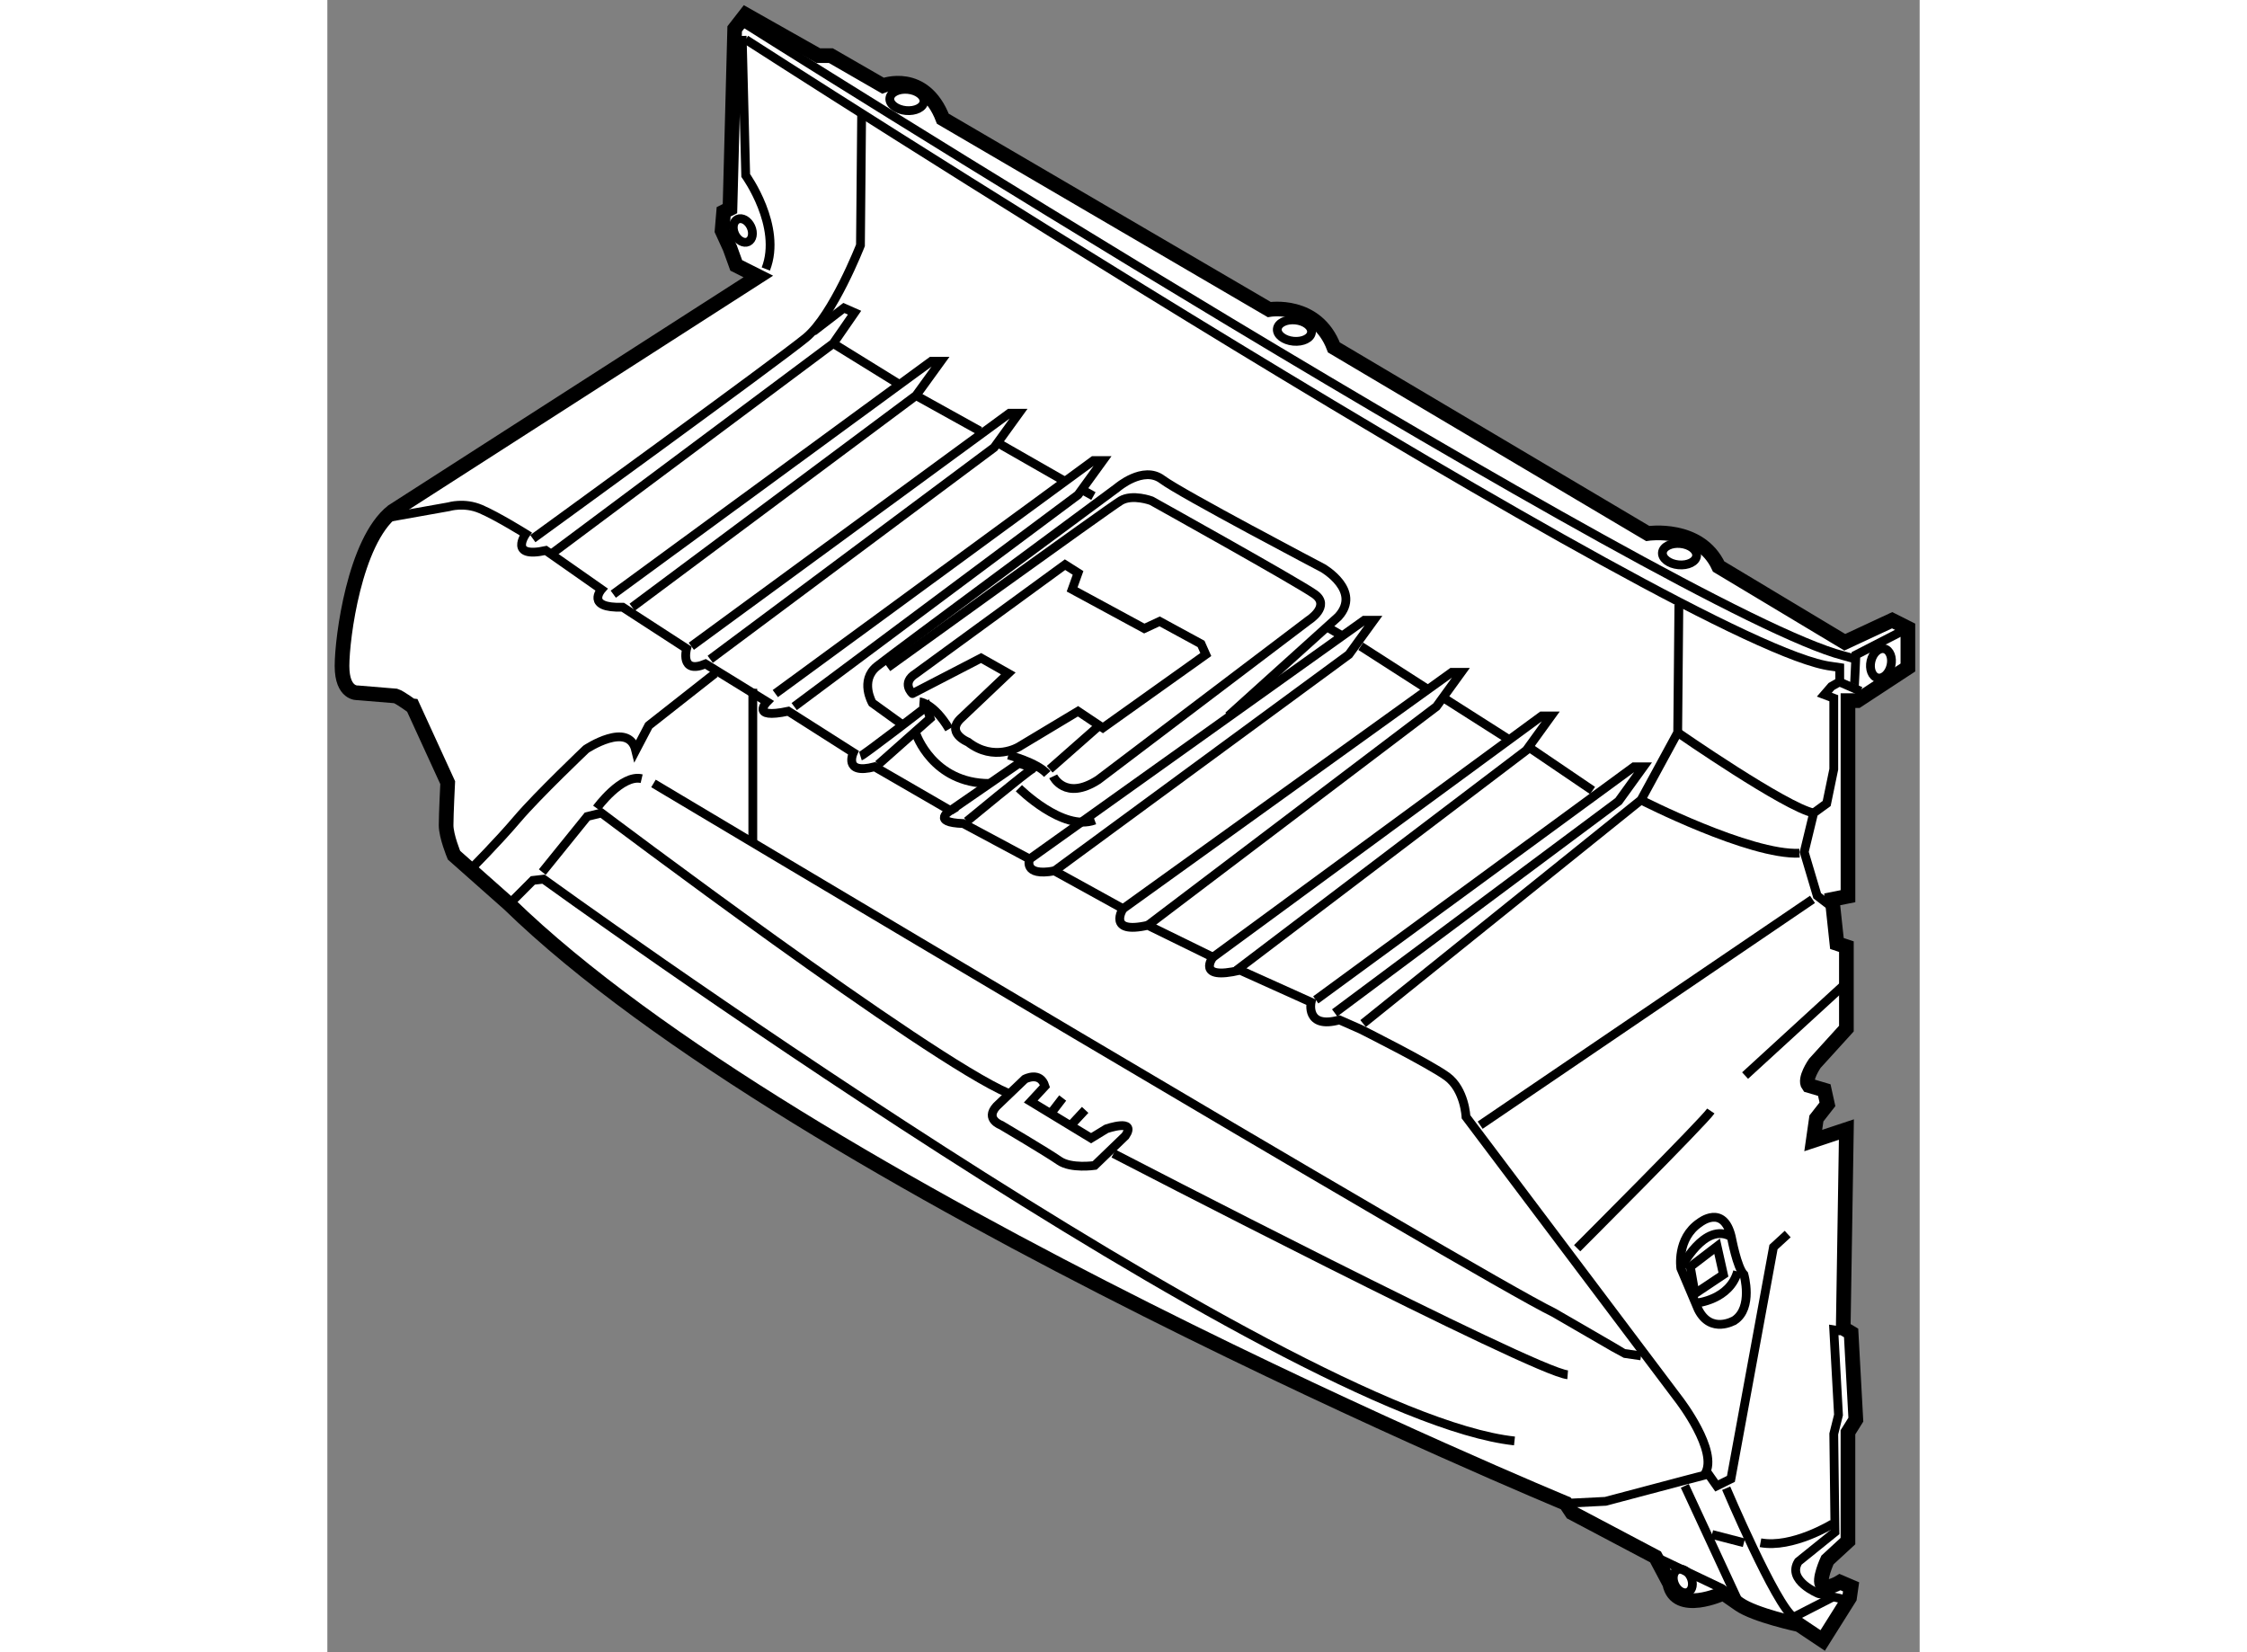 <?xml version="1.0" encoding="utf-8"?>
<!-- Generator: Adobe Illustrator 15.1.0, SVG Export Plug-In . SVG Version: 6.00 Build 0)  -->
<!DOCTYPE svg PUBLIC "-//W3C//DTD SVG 1.1//EN" "http://www.w3.org/Graphics/SVG/1.1/DTD/svg11.dtd">
<svg version="1.1" xmlns="http://www.w3.org/2000/svg" xmlns:xlink="http://www.w3.org/1999/xlink" x="0px" y="0px" width="244.8px"
	 height="180px" viewBox="1.79 119.713 54.274 56.316" enable-background="new 0 0 244.8 180" xml:space="preserve">
	
<rect x="1.79" y="119.713" width="54.274" height="56.316" fill="#808080" stroke="none"/>
	
<g><path fill="#FFFFFF" stroke="#000000" stroke-width="0.5" d="M4.118,143.435l-1.29-0.107c0,0-0.538,0.053-0.538-0.915
			s0.43-4.247,1.72-5.268l12.47-8.008l-0.753-0.378l-0.214-0.591l-0.269-0.59l0.054-0.645l0.215-0.108l0.161-6.128l0.376-0.484
			l2.473,1.397h0.43l1.774,1.022c0,0,1.397-0.538,2.042,1.128l11.125,6.504c0,0,1.613-0.269,2.204,1.291l10.696,6.342
			c0,0,1.773-0.27,2.419,1.127l4.3,2.581l1.613-0.751l0.537,0.27v1.342l-1.72,1.128h-0.322v6.666l-0.538,0.108l0.161,1.504
			l0.323,0.108v2.794l-1.076,1.184c0,0-0.376,0.537-0.215,0.752l0.538,0.159l0.107,0.486l-0.376,0.481l-0.108,0.753l1.13-0.375
			l-0.108,6.772l0.269,0.161l0.161,2.956l-0.269,0.431v3.708l-0.699,0.645c0,0-0.323,0.699-0.161,0.861
			c0.161,0.16,0.59-0.108,0.59-0.108l0.377,0.161l-0.054,0.375l-0.914,1.453l-0.806-0.539c0,0-1.505-0.32-2.043-0.698
			c-0.537-0.374-0.537-0.374-0.537-0.374s-1.613,0.752-1.828-0.325l-0.484-0.913l-2.848-1.505L44,170.954
			c0,0-26.123-10.805-36.012-20.424l-1.881-1.667c0,0-0.269-0.645-0.269-1.022s0.054-1.451,0.054-1.451l-1.182-2.58
			C4.709,143.81,4.279,143.485,4.118,143.435z"></path><path fill="none" stroke="#000000" stroke-width="0.3" d="M15.929,120.455c0,0,31.928,20.155,37.531,21.606l0.483,0.135"></path><path fill="none" stroke="#000000" stroke-width="0.3" d="M16.05,121.06c0,0,32.291,20.802,37.007,21.364l0.283,0.042v0.483
			l-0.283,0.162l-0.242,0.28l0.322,0.121v2.42l-0.242,1.168l-0.444,0.324l-0.322,1.33l0.443,1.49l0.524,0.403"></path><line fill="none" stroke="#000000" stroke-width="0.3" x1="41.084" y1="158.065" x2="52.412" y2="150.368"></line><path fill="none" stroke="#000000" stroke-width="0.3" d="M44.39,162.259c0,0,4.313-4.313,4.556-4.677"></path><line fill="none" stroke="#000000" stroke-width="0.3" x1="50.114" y1="156.374" x2="53.46" y2="153.309"></line><polyline fill="none" stroke="#000000" stroke-width="0.3" points="51.566,161.776 51.082,162.22 49.631,170.121 49.147,170.36 
			48.865,169.959 48.098,170.16 45.357,170.886 44,170.954 		"></polyline><line fill="none" stroke="#000000" stroke-width="0.3" x1="49.873" y1="174.272" x2="48.059" y2="170.36"></line><path fill="none" stroke="#000000" stroke-width="0.3" d="M53.179,174.111l-1.411,0.725c-0.605-0.402-2.299-4.396-2.299-4.396"></path><path fill="none" stroke="#000000" stroke-width="0.3" d="M53.098,171.652c0,0-1.371,0.847-2.459,0.646"></path><line fill="none" stroke="#000000" stroke-width="0.3" x1="48.986" y1="172.016" x2="50.074" y2="172.298"></line><line fill="none" stroke="#000000" stroke-width="0.3" x1="47.063" y1="172.78" x2="49.348" y2="173.869"></line><path fill="none" stroke="#000000" stroke-width="0.3" d="M53.501,174.231l-0.887-0.202c0,0-1.088-0.442-0.686-1.087l1.25-1.008
			l-0.041-3.345l0.161-0.647l-0.161-2.901l0.242,0.039"></path><polyline fill="none" stroke="#000000" stroke-width="0.3" points="47.857,140.329 47.817,144.681 46.567,146.98 37.094,154.601 
					"></polyline><path fill="none" stroke="#000000" stroke-width="0.3" d="M20.001,123.639l-0.04,4.436c0,0-0.927,2.378-1.855,3.146
			c-0.926,0.764-9.312,6.852-9.312,6.852"></path><polyline fill="none" stroke="#000000" stroke-width="0.3" points="9.479,138.555 19.034,131.421 19.76,130.371 19.397,130.211 
			18.348,131.017 		"></polyline><polyline fill="none" stroke="#000000" stroke-width="0.3" points="12.18,140.41 21.855,133.195 22.702,132.025 22.379,132.025 
			11.536,139.966 		"></polyline><polyline fill="none" stroke="#000000" stroke-width="0.3" points="14.841,142.185 24.516,134.968 25.362,133.798 25.04,133.798 
			14.196,141.741 		"></polyline><polyline fill="none" stroke="#000000" stroke-width="0.3" points="17.703,143.797 27.378,136.579 28.225,135.411 27.902,135.411 
			17.059,143.354 		"></polyline><polyline fill="none" stroke="#000000" stroke-width="0.3" points="26.572,149.399 36.61,142.022 37.457,140.854 37.133,140.854 
			25.726,148.995 		"></polyline><polyline fill="none" stroke="#000000" stroke-width="0.3" points="29.756,151.255 39.593,143.797 40.439,142.629 40.117,142.629 
			28.91,150.688 		"></polyline><polyline fill="none" stroke="#000000" stroke-width="0.3" points="32.78,152.786 42.657,145.287 43.503,144.116 43.181,144.116 
			31.974,152.342 		"></polyline><polyline fill="none" stroke="#000000" stroke-width="0.3" points="36.125,154.237 45.801,147.022 46.647,145.851 46.325,145.851 
			35.481,153.794 		"></polyline><path fill="none" stroke="#000000" stroke-width="0.3" d="M21.372,144.4l-1.007-0.727c0,0-0.444-0.765,0.161-1.25
			c0.605-0.482,8.184-6.085,8.184-6.085s0.887-0.767,1.532-0.284c0.645,0.485,5.482,3.024,5.482,3.024s1.331,0.768,0.525,1.654
			l-3.75,3.383"></path><path fill="none" stroke="#000000" stroke-width="0.3" d="M21.855,144.724c0,0,0.564,1.693,2.5,1.693"></path><path fill="none" stroke="#000000" stroke-width="0.3" d="M25.362,146.578c0,0,1.492,1.49,2.581,1.089"></path><path fill="none" stroke="#000000" stroke-width="0.3" d="M19.961,145.487c0.121-0.038,2.257-1.69,2.257-1.69l0.121,0.401
			l-1.774,1.574"></path><path fill="none" stroke="#000000" stroke-width="0.3" d="M23.588,147.706c0,0,2.097-1.732,2.217-1.773
			c0.121-0.041-0.443-0.201-0.443-0.201l-2.338,1.612"></path><path fill="none" stroke="#000000" stroke-width="0.3" d="M26.531,146.175c0,0,0.403,0.848,1.532,0.119l7.176-5.439
			c0,0,0.766-0.486,0.201-0.889c-0.564-0.403-5.563-3.185-5.563-3.185s-0.645-0.241-1.047,0c-0.404,0.242-7.942,5.685-7.942,5.685"></path><line fill="none" stroke="#000000" stroke-width="0.3" x1="19.034" y1="131.421" x2="21.25" y2="132.791"></line><line fill="none" stroke="#000000" stroke-width="0.3" x1="21.855" y1="133.195" x2="24.032" y2="134.403"></line><line fill="none" stroke="#000000" stroke-width="0.3" x1="24.637" y1="134.806" x2="26.896" y2="136.098"></line><line fill="none" stroke="#000000" stroke-width="0.3" x1="27.54" y1="136.42" x2="27.902" y2="136.621"></line><line fill="none" stroke="#000000" stroke-width="0.3" x1="39.271" y1="143.191" x2="37.013" y2="141.741"></line><line fill="none" stroke="#000000" stroke-width="0.3" x1="35.884" y1="141.096" x2="36.368" y2="141.378"></line><line fill="none" stroke="#000000" stroke-width="0.3" x1="39.794" y1="143.474" x2="42.012" y2="144.886"></line><line fill="none" stroke="#000000" stroke-width="0.3" x1="42.777" y1="145.206" x2="44.915" y2="146.657"></line><path fill="none" stroke="#000000" stroke-width="0.3" d="M47.817,144.681c0,0,3.668,2.543,4.635,2.744"></path><path fill="none" stroke="#000000" stroke-width="0.3" d="M46.567,146.98c0,0,3.709,1.895,5.402,1.814"></path><path fill="none" stroke="#000000" stroke-width="0.3" d="M15.002,142.667l-2.257,1.775l-0.443,0.845
			c-0.242-1.007-1.694-0.039-1.694-0.039s-1.652,1.57-2.338,2.377c-0.685,0.806-1.572,1.693-1.572,1.693"></path><path fill="none" stroke="#000000" stroke-width="0.3" d="M7.988,150.53l0.807-0.808l0.363-0.042c0,0,25.276,18.304,33.096,19.148
			"></path><path fill="none" stroke="#000000" stroke-width="0.3" d="M9.117,149.438l1.532-1.895l0.484-0.119c0,0,11.126,8.384,13.868,9.554"></path><path fill="none" stroke="#000000" stroke-width="0.3" d="M10.971,147.262c0,0,0.846-1.168,1.532-1.007"></path><path fill="none" stroke="#000000" stroke-width="0.3" d="M28.587,159.033c0,0,14.392,7.458,15.48,7.539"></path><path fill="none" stroke="#000000" stroke-width="0.3" d="M3.674,137.387l2.258-0.402c0,0,0.524-0.162,1.088,0.081
			c0.564,0.241,1.532,0.845,1.532,0.845s-0.604,0.847,0.686,0.565l1.895,1.328c0,0-0.564,0.646,0.725,0.606l2.177,1.412
			c0,0-0.242,0.887,0.645,0.521l2.096,1.291c0,0-0.605,0.605,0.726,0.321l2.217,1.411c0,0-0.362,0.768,0.726,0.483l2.58,1.493
			c0,0-0.685,0.404,0.443,0.442l2.258,1.209c0,0-0.242,0.605,0.847,0.404l2.337,1.289c0,0-0.564,0.887,0.847,0.566l2.218,1.087
			c0,0-0.604,0.807,0.927,0.444l2.419,1.09c0,0-0.201,0.925,0.967,0.604l0.726,0.32c0,0,2.338,1.17,2.942,1.612
			c0.604,0.444,0.645,1.371,0.645,1.371l7.256,9.636c0,0,1.372,1.772,0.887,2.539"></path><path fill="none" stroke="#000000" stroke-width="0.3" d="M12.906,146.417c0,0,28.157,16.817,30.677,18.032
			c0.081,0.04,2.394,1.393,2.419,1.397l0.564,0.082"></path><path fill="none" stroke="#000000" stroke-width="0.3" d="M24.597,157.421l0.967-0.926c0,0,0.524-0.283,0.686,0.241l-0.484,0.523
			l2.056,1.249l0.524-0.32c0,0,1.048-0.362,0.646,0.24l-1.048,1.01c0,0-0.807,0.12-1.209-0.162
			c-0.404-0.282-1.976-1.211-1.976-1.211S24.193,157.865,24.597,157.421z"></path><line fill="none" stroke="#000000" stroke-width="0.3" x1="26.451" y1="157.663" x2="26.854" y2="157.139"></line><line fill="none" stroke="#000000" stroke-width="0.3" x1="27.136" y1="158.065" x2="27.62" y2="157.544"></line><path fill="none" stroke="#000000" stroke-width="0.3" d="M21.855,142.667l5.079-3.707l0.444,0.281l-0.202,0.563l2.46,1.332
			l0.523-0.243l1.412,0.768l0.161,0.362l-3.508,2.5l-0.847-0.566l-2.016,1.211c0,0-0.846,0.524-1.733-0.162
			c0,0-0.807-0.324-0.202-0.846L25,142.667l-0.927-0.524l-2.339,1.211C21.734,143.354,21.332,142.99,21.855,142.667z"></path><path fill="none" stroke="#000000" stroke-width="0.3" d="M21.976,143.635c0,0,0.483,0.039,1.007,0.927"></path><path fill="none" stroke="#000000" stroke-width="0.3" d="M25,145.449c0,0,0.967,0.242,1.329,0.645"></path><line fill="none" stroke="#000000" stroke-width="0.3" x1="28.104" y1="144.442" x2="26.411" y2="145.933"></line><ellipse transform="matrix(0.995 0.097 -0.097 0.995 13.648 -3.988)" fill="none" stroke="#000000" stroke-width="0.3" cx="47.918" cy="138.636" rx="0.585" ry="0.364"></ellipse><ellipse transform="matrix(0.995 0.097 -0.097 0.995 12.859 -2.753)" fill="none" stroke="#000000" stroke-width="0.3" cx="34.776" cy="131.017" rx="0.585" ry="0.364"></ellipse><ellipse transform="matrix(0.995 0.097 -0.097 0.995 12.045 -1.51)" fill="none" stroke="#000000" stroke-width="0.3" cx="21.553" cy="123.156" rx="0.584" ry="0.362"></ellipse><path fill="none" stroke="#000000" stroke-width="0.3" d="M15.929,120.938l0.121,4.756c0,0,1.25,1.735,0.685,3.188"></path><path fill="none" stroke="#000000" stroke-width="0.3" d="M48.516,164.343l-0.592-1.397c0,0-0.161-1.021,0.645-1.559
			c0,0,0.807-0.645,1.075,0.482c0.008,0.028,0.195,1.054,0.431,1.289c0,0,0.322,1.13-0.322,1.56
			C49.752,164.718,48.945,165.203,48.516,164.343z"></path><path fill="none" stroke="#000000" stroke-width="0.3" d="M48.462,164.126c0,0,1.129-0.106,1.396-1.072"></path><path fill="none" stroke="#000000" stroke-width="0.3" d="M47.924,162.945c0,0,0.806-1.612,1.72-1.076"></path><polygon fill="none" stroke="#000000" stroke-width="0.3" points="48.247,162.891 49.16,162.192 49.376,163.158 48.407,163.805 		
			"></polygon><line fill="none" stroke="#000000" stroke-width="0.3" x1="53.191" y1="142.896" x2="54.051" y2="143.272"></line><path fill="none" stroke="#000000" stroke-width="0.3" d="M55.664,141.124l-1.773,0.911c0,0-0.054,1.237-0.054,1.076"></path><ellipse transform="matrix(-0.974 -0.227 0.227 -0.974 75.716 293.385)" fill="none" stroke="#000000" stroke-width="0.3" cx="54.705" cy="142.345" rx="0.349" ry="0.509"></ellipse><path fill="none" stroke="#000000" stroke-width="0.3" d="M16.226,127.441c0.099,0.212,0.056,0.441-0.095,0.512
			c-0.15,0.07-0.354-0.045-0.452-0.255c-0.099-0.215-0.057-0.441,0.094-0.512C15.924,127.116,16.127,127.229,16.226,127.441z"></path><ellipse transform="matrix(0.906 -0.422 0.422 0.906 -68.829 36.513)" fill="none" stroke="#000000" stroke-width="0.3" cx="48.041" cy="173.687" rx="0.302" ry="0.424"></ellipse><line fill="none" stroke="#000000" stroke-width="0.3" x1="16.292" y1="148.431" x2="16.292" y2="143.191"></line></g>


</svg>